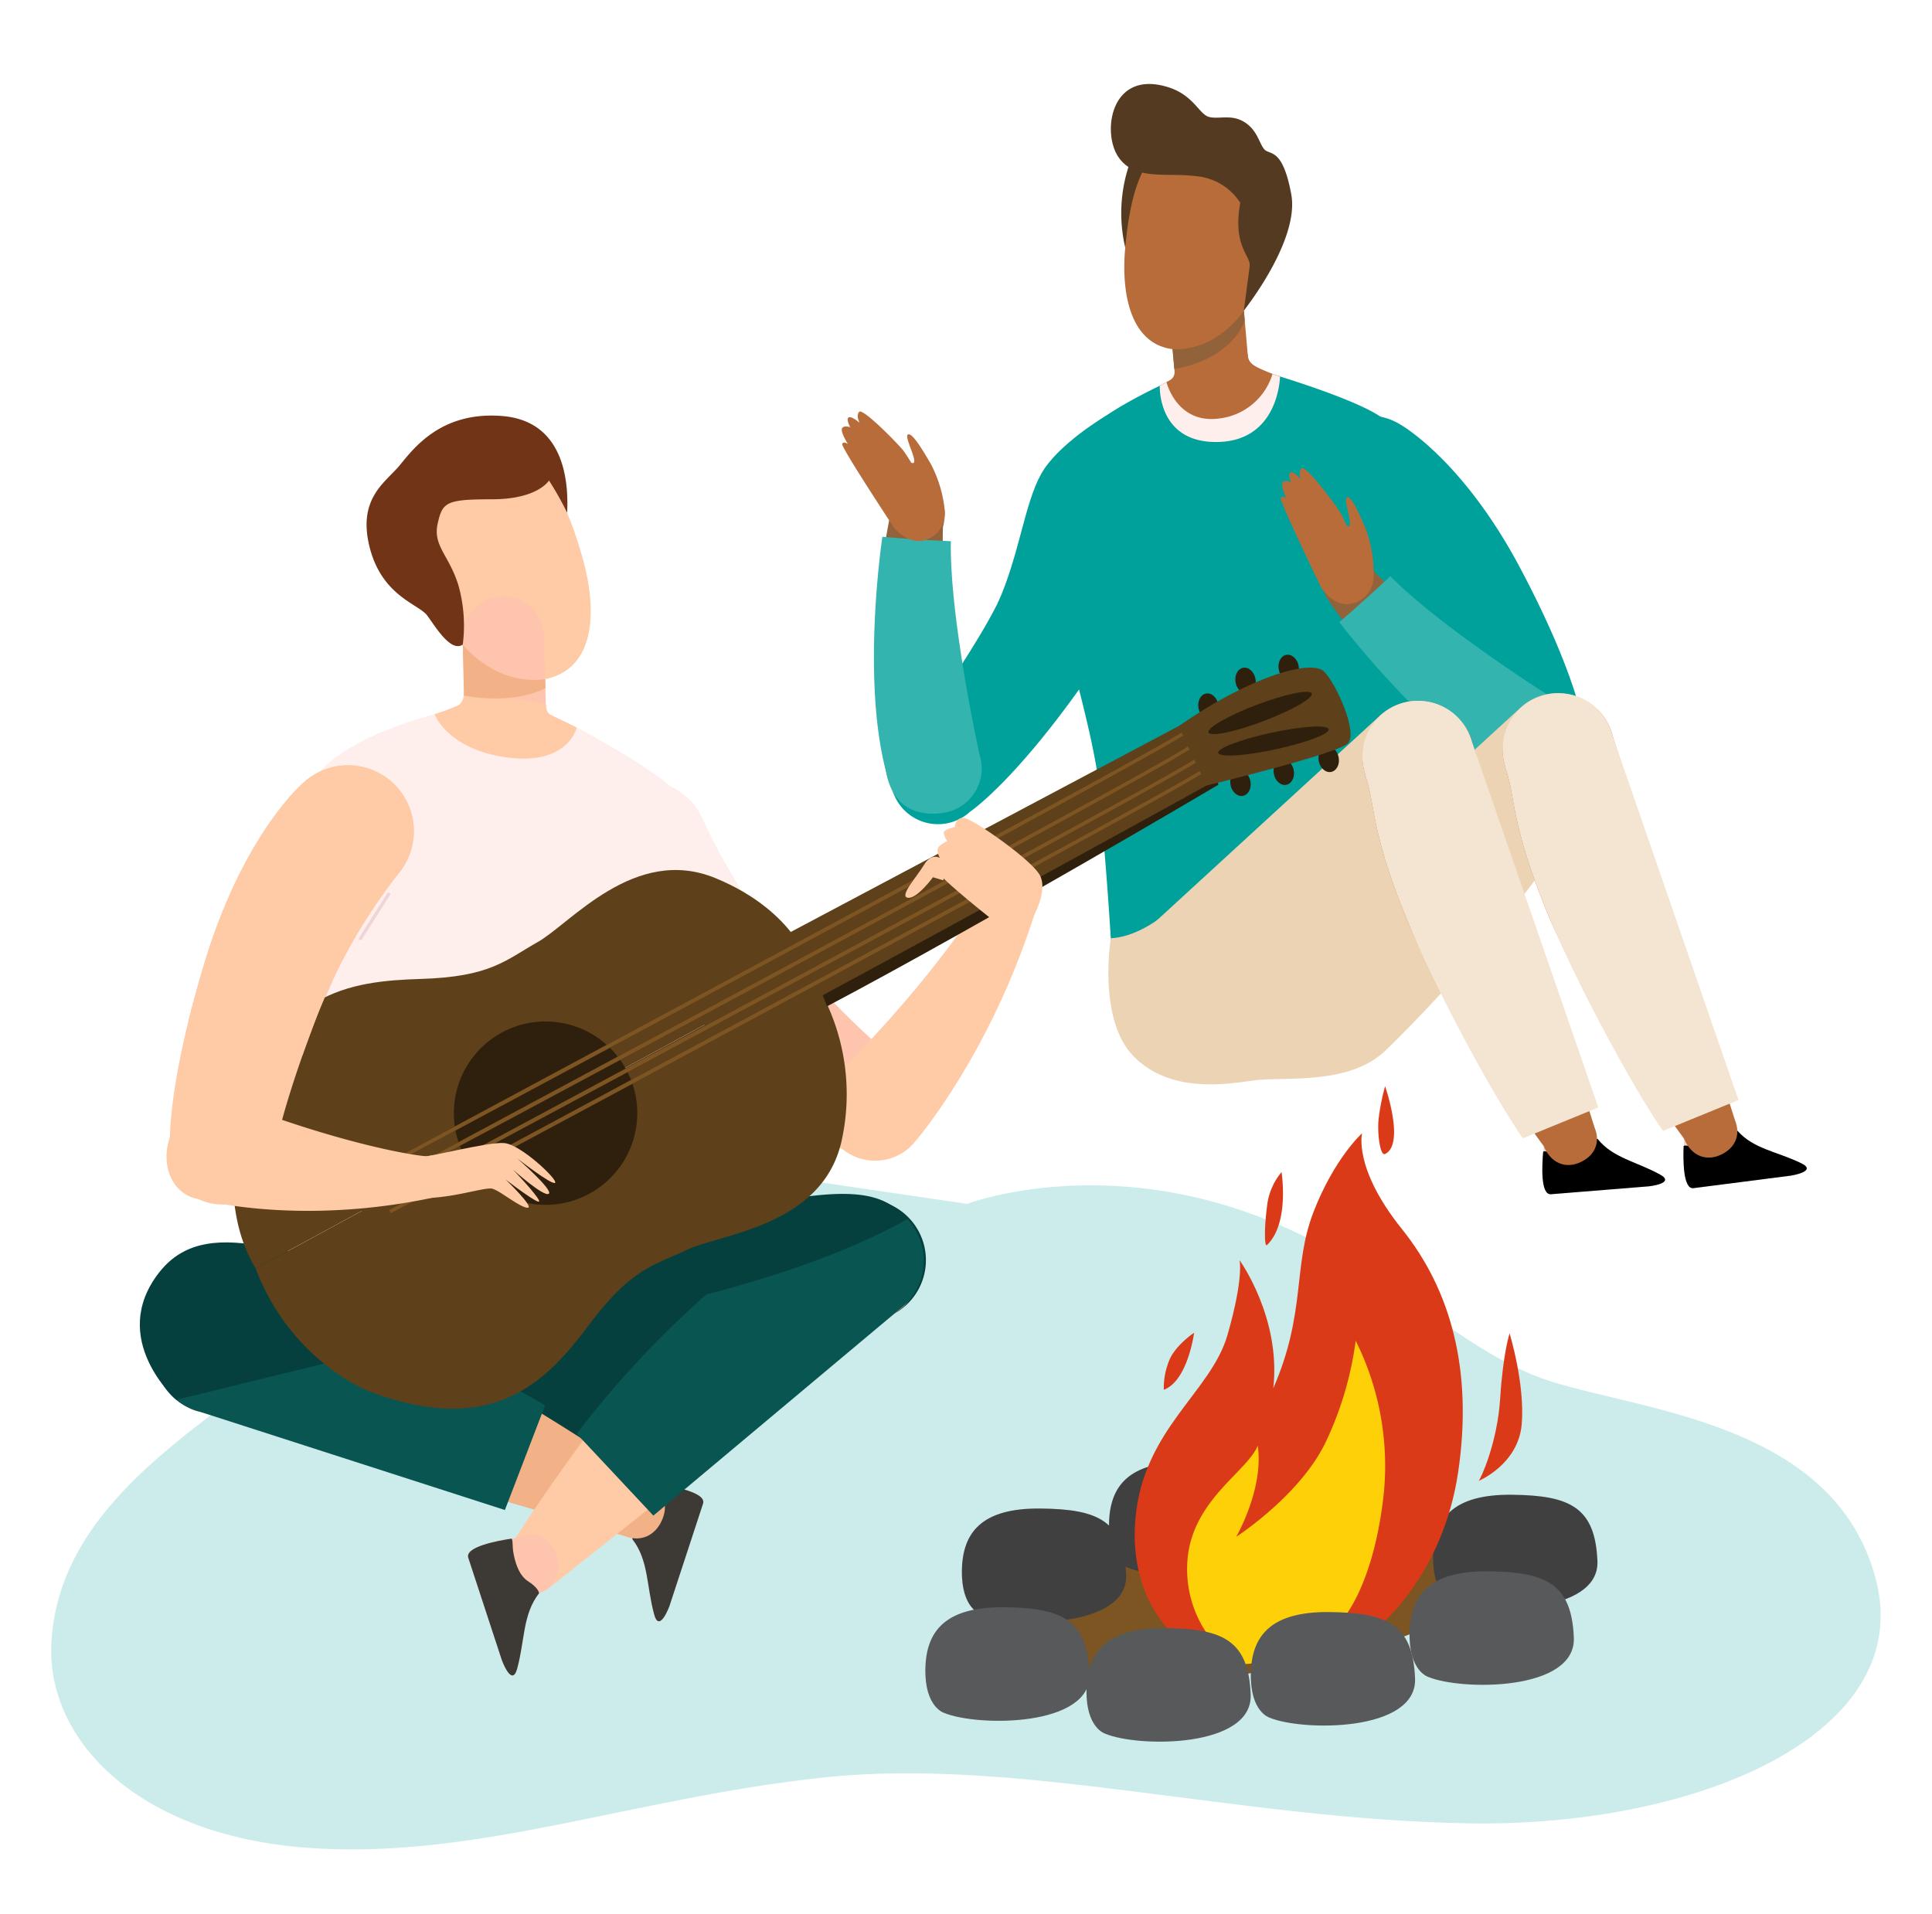 <svg xmlns="http://www.w3.org/2000/svg" viewBox="0 0 515.09 510.32"><defs><style>.cls-1{fill:#cceceb;fill-rule:evenodd;}.cls-2{fill:#543a20;}.cls-3{fill:#8e8fa1;}.cls-4{fill:#b86c3a;}.cls-5{fill:#00a19b;}.cls-6{fill:#92623a;}.cls-7{fill:#33b4af;}.cls-8{fill:#eed5d6;}.cls-9{fill:#ebd3b3;}.cls-10{fill:#feefec;}.cls-11{fill:#f3e5d2;}.cls-12{fill:#7d5522;}.cls-13{fill:#404041;}.cls-14{fill:#6e7082;}.cls-15{fill:#db3a18;}.cls-16{fill:#fed007;}.cls-17{fill:#ffc4ad;}.cls-18{fill:#3d3935;}.cls-19{fill:#ffcaa6;}.cls-20{fill:#06403e;}.cls-21{fill:#f2b186;}.cls-22{fill:#085552;}.cls-23{fill:#723417;}.cls-24{fill:#5e401a;}.cls-25{fill:#2f200d;}.cls-26{fill:#44210e;}.cls-27{fill:#58595b;}</style></defs><g id="Layer_1" data-name="Layer 1"><path class="cls-1" d="M257.83,321s30.31-11.55,69.79.65,60.11,38.58,85.77,46.66,75.73,11.48,86.67,52.57-46.76,66.31-108.43,65.3S271.25,468.45,219.7,473.94s-93,22.11-138,18.74-69.37-28.69-68-54.6,20-43.51,41.05-59.65,19.46-47.29,58.42-59.17S196,311.91,196,311.91Z"/><path class="cls-2" d="M302.88,39.43A40.29,40.29,0,0,0,300,66c10.24-13.22,11.51-23.9,11.51-23.9Z"/><path class="cls-3" d="M378.59,229.72l1.35,15.36c1,11.69-6.62,21.91-17.08,22.83l-43.44,3.83c-10.5.92-19.83-7.86-20.82-19.58l-1.3-15.37c-1-11.67,6.66-21.84,17.09-22.76l43.39-3.81C368.25,209.3,377.56,218,378.59,229.72Z"/><path class="cls-4" d="M335.51,74.33s-4.67,17.38-18.94,18.8S298.69,80.2,300,66s4.5-26.74,15-29,21.85,2.58,23.35,14.81A49.37,49.37,0,0,1,335.51,74.33Z"/><path class="cls-4" d="M320.51,69.66a9.92,9.92,0,0,0-9,10.75l1.95,22.07h0A9.92,9.92,0,0,0,333.14,100l-1.88-21.33A9.91,9.91,0,0,0,320.51,69.66Z"/><path class="cls-5" d="M368.15,111.17c-5.34-3.67-18.23-8.07-26.89-10.79a43.55,43.55,0,0,0-16.74-1.82h0a43.21,43.21,0,0,0-15.31,4.29c-9.93,4.88-27.08,13.69-29.66,26.79-3.67,18.6,8.52,50.4,12.74,74.85,3,26.66,4.37,54.76,4.37,54.76s7.45,6.07,45.37,3.39,40.41-11.43,40.41-11.43l-4.52-64.81h0c0-3.75,0-7.79.08-12.16C378.33,137.32,376.54,117,368.15,111.17Z"/><path class="cls-5" d="M280,124.89a16.06,16.06,0,0,1,28.68,11.16h0S308,155,289.05,181.92s-30.45,34.54-30.45,34.54h0a12.66,12.66,0,0,1-18.52-17.13,14.27,14.27,0,0,1,1-1.15h0s7.58-8,19.77-28.14A138.51,138.51,0,0,0,277,131.38h0A16.09,16.09,0,0,1,280,124.89Z"/><path class="cls-6" d="M251.41,140.4s-1.4,24.32,9.23,59h0a12.66,12.66,0,0,1-23.73,8.81,13.58,13.58,0,0,1-.57-2.05h0s-6.94-30.19,1.09-69.25a7.22,7.22,0,1,1,14,3.47Z"/><path class="cls-7" d="M261.18,201.31s-8.05-36.32-7.67-57c-10-.42-18.26-1.18-18.26-1.18s-5.73,37.85,1.09,63c2.4,12.94,14,11.19,17.44,10.06A12,12,0,0,0,261.18,201.31Z"/><path class="cls-5" d="M350.36,133.69a16.06,16.06,0,0,1,22.92-20.53h0s16.55,9.15,32,38.27,17,42.78,17,42.78h0A12.65,12.65,0,0,1,398.71,203a11,11,0,0,1-.57-1.44h0S394.4,191.15,382,171.18a138.57,138.57,0,0,0-27.19-31.84h0A16.12,16.12,0,0,1,350.36,133.69Z"/><path class="cls-6" d="M366.39,152.39s16.43,18,48.68,34.61h0a12.65,12.65,0,1,1-10.27,23.13,11.91,11.91,0,0,1-1.86-1h0S376.49,193,354.15,160a7.22,7.22,0,1,1,12.24-7.58Z"/><path class="cls-7" d="M416.81,187.94s-31.63-19.61-46.14-34.31c-7.27,6.86-13.6,12.25-13.6,12.25s23.09,30.53,45.87,43.23c10.93,7.32,17.8-2.22,19.37-5.45A12,12,0,0,0,416.81,187.94Z"/><path class="cls-8" d="M480.29,310.2c-6.55-3.21-12.91-3.81-17.2-8.86-.29-3.19-3.48-4.21-7.87-3.65s-7,1.86-6.51,4.95A10.22,10.22,0,0,0,449,304h0s-1.07,13.27,2.5,12.81l26-3.34S484.67,312.34,480.29,310.2Z"/><path d="M451.48,316.81l26-3.34s7.18-1.13,2.8-3.27c-6.47-3.18-12.77-3.8-17.06-8.7h0s-1.18-.27-3.45,2.11-7.32,2.25-8.77,2.07c-1.08-.14-1.76-.39-2.13-.09C448.73,309.11,448.69,317.17,451.48,316.81Z"/><path class="cls-9" d="M339.33,249.46a21.5,21.5,0,0,0,31.47,29.28h0a388.32,388.32,0,0,0,55.64-69.08,14.88,14.88,0,0,0-21.59-20.47h0L341.1,247.68h0A24.78,24.78,0,0,0,339.33,249.46Z"/><path class="cls-8" d="M442.58,313.18c-6.39-3.51-12.72-4.42-16.77-9.66-.13-3.2-3.27-4.37-7.68-4s-7.11,1.52-6.74,4.63c.06.45.1.95.2,1.37h0s-1.69,13.21,1.9,12.92l26.14-2.11S446.85,315.53,442.58,313.18Z"/><path d="M413.49,318.43l26.14-2.11s7.22-.79,2.95-3.14c-6.32-3.48-12.57-4.4-16.63-9.49h0s-1.17-.33-3.55,1.94-7.41,1.9-8.86,1.65c-1.06-.18-1.74-.46-2.11-.18C411.11,310.6,410.68,318.66,413.49,318.43Z"/><path class="cls-9" d="M302,251.45a21.5,21.5,0,0,0,31.48,29.27h0a388,388,0,0,0,55.63-69.08,14.88,14.88,0,0,0-21.58-20.47h0l-63.74,58.49h0A23.14,23.14,0,0,0,302,251.45Z"/><path class="cls-4" d="M364.22,141.31a33.92,33.92,0,0,1,2,12,7.36,7.36,0,0,1-4.88,7.35c-5.4,2.07-9.1-4-9.1-4s-11.21-23.11-10.77-23.92,1.5.21,1.5.21-1.68-3.64-.95-4.39,2.18.08,2.18.08-.9-2.1-.16-2.64,2.77,1.81,2.77,1.81-.84-1.94.23-2.92,8.94,9.54,10.24,11.69c.39.65,1.05,2,1.77,3.61h0c2.34,1.27-1-6.82,0-7.52S362,135.91,364.22,141.31Z"/><path class="cls-6" d="M312.61,93.1a20.12,20.12,0,0,0,11.14-2.89,26,26,0,0,0,7.87-7.38l.24,2.67s-2.92,10.06-18.78,12.9C312.81,95.39,312.61,93.1,312.61,93.1Z"/><path class="cls-9" d="M296.15,250.17s-3.59,21.7,6.13,31.54,24.46,7.44,32.14,6.36,25.55,1.53,35.22-8.23c-25.5-13.36-58.37-36.61-58.37-36.61S303.94,249.81,296.15,250.17Z"/><path class="cls-4" d="M309.21,102.85s.5,14.54,15.85,13.46,16.2-15.93,16.2-15.93a46.09,46.09,0,0,1-4.47-1.71c-3.06-1.31-4-2.1-4.15-4.27-3.54,1.48-19.5,4.76-19.5,4.76a2.39,2.39,0,0,1-1.4,2.3C310.12,102.4,309.21,102.85,309.21,102.85Z"/><path class="cls-5" d="M295,110.79s-12.94,7.53-17.44,15.63-5.78,21.66-11.66,34.67C285.88,140.72,295,110.79,295,110.79Z"/><path class="cls-10" d="M309.21,102.85s-.7,15.38,15.56,15,16.49-17.43,16.49-17.43l-2-.7a16.88,16.88,0,0,1-14,11.84c-11.51,1.68-14.25-9.64-14.25-9.64Z"/><path class="cls-2" d="M330.66,54.07A15.52,15.52,0,0,0,319.17,47c-8.26-1.08-16.77,1.32-21.09-5.28s-1.92-23.27,13.38-18.47c6.79,2.13,8.22,7.2,10.85,7.92s6-.84,9.55,1.44,3.88,5.87,5.32,7.31,4.8-.48,7.08,11.88-12.64,31-12.64,31,1.15-8.73,1.55-11.73S328.57,65.94,330.66,54.07Z"/><path class="cls-4" d="M410.16,186.82c-7.31,3-11.27,10.34-8.79,17.71a2.25,2.25,0,0,0-.05.22c2.77,7.21,1.13,14.35,11.46,39.22S449,303.63,449,303.63c1.67,4.1,5.32,6.12,9.41,4.44s5.81-5.32,4.14-9.41L429.84,195.93a14.69,14.69,0,0,0-.59-1.77C426.13,186.55,417.76,183.71,410.16,186.82Z"/><path class="cls-11" d="M463.5,293.31l-33.66-97.38a14.69,14.69,0,0,0-.59-1.77,14.88,14.88,0,0,0-27.88,10.37,2.25,2.25,0,0,0-.05.22c2.77,7.21,1.13,14.35,11.46,39.22,8.4,20.21,23.93,48.26,30.62,57.57Z"/><path class="cls-4" d="M372.79,188.8c-7.3,3-11.27,10.34-8.79,17.71a1.42,1.42,0,0,1-.05.22c2.77,7.21,1.13,14.35,11.47,39.22s36.16,59.66,36.16,59.66c1.68,4.1,5.32,6.12,9.41,4.44s5.82-5.32,4.14-9.41L392.48,197.91a15.38,15.38,0,0,0-.6-1.77C388.77,188.54,380.4,185.69,372.79,188.8Z"/><path class="cls-11" d="M426.13,295.29l-33.65-97.38a15.38,15.38,0,0,0-.6-1.77A14.88,14.88,0,0,0,364,206.51a1.42,1.42,0,0,1-.05.22c2.77,7.21,1.13,14.35,11.47,39.22,8.4,20.21,23.93,48.26,30.61,57.57Z"/><path class="cls-4" d="M248.22,123.82a33.81,33.81,0,0,1,3.59,11.66,7.42,7.42,0,0,1-3.89,8c-5.09,2.8-9.57-2.77-9.57-2.77s-14.14-21.46-13.81-22.32,1.51,0,1.51,0-2.14-3.39-1.51-4.24,2.17-.21,2.17-.21-1.17-2-.5-2.6,3,1.41,3,1.41-1.09-1.81-.16-2.93,10.13,8.27,11.71,10.23c.46.59,1.29,1.86,2.22,3.35h0c2.49.94-1.91-6.64-1-7.48S245.31,118.75,248.22,123.82Z"/><path class="cls-12" d="M278.34,445c1.14.65,40,4.28,40,4.28L367.44,439l12.64-4.87S396,418.83,394.21,419s-31.95-17.6-42-18.54S289.65,418,289.65,418l-11.31,14.48Z"/><path class="cls-13" d="M300.67,418s-5.16-1.47-5-11.65,5.31-16.66,20.94-16.52,22.27,3.4,22.86,17.7S309.52,421.69,300.67,418Z"/><path class="cls-14" d="M346.68,415.86s-5.16-1.47-5-11.65,5.31-16.66,20.94-16.51,22.27,3.39,22.86,17.69S355.53,419.55,346.68,415.86Z"/><path class="cls-13" d="M387.09,426.72s-5.16-1.47-5-11.65,5.31-16.66,20.94-16.51,22.27,3.39,22.86,17.69S395.94,430.41,387.09,426.72Z"/><path class="cls-15" d="M316.46,439s-15.85-10-13.75-34,20.13-33.68,24.55-49.05S330.47,336,330.47,336s11.14,15.37,9,34.18c8.8-20.24,5.15-32.52,10.68-46.9s13-21.12,13-21.12-2.44,9.29,10.61,25.55,19,37.71,15,64.81-20.68,41.25-23.66,43.24S316.46,439,316.46,439Z"/><path class="cls-16" d="M323.72,438.1a30.45,30.45,0,0,1-6.86-24.41c2.44-14.53,15.82-21.6,18.47-28.24,1.67,11.59-5.75,24.33-5.75,24.33S347.06,398.5,353.69,384a90.62,90.62,0,0,0,7.75-26.51,74.75,74.75,0,0,1,7.3,42.44c-3,24.33-11.4,32.56-11.4,32.56S341.2,444,331.13,443.7,323.72,438.1,323.72,438.1Z"/><path class="cls-13" d="M261.45,430.39s-5.16-1.47-5-11.65,5.31-16.66,20.94-16.51,22.27,3.39,22.86,17.69S270.3,434.08,261.45,430.39Z"/><path class="cls-17" d="M174.41,430.49c-2.1-7.68-1.43-14.64-6-20.29-3.36-1-6.07-5.34-4.56-9.93s5.7-6.42,8.91-5.23a12.38,12.38,0,0,1,1.4.56h0s14.48,1.59,13.25,5.33-8.93,27.24-8.93,27.24S175.82,435.64,174.41,430.49Z"/><path class="cls-18" d="M187.44,400.93c-1.23,3.74-8.93,27.24-8.93,27.24s-2.69,7.47-4.1,2.32c-2.07-7.6-1.45-14.48-5.83-20.1h0s-.05-1.32,3-3.27,3.92-7.39,4-9c.08-1.18-.05-2,.35-2.3C179.73,396.39,188.4,398,187.44,400.93Z"/><path class="cls-17" d="M182.89,212.49a17.55,17.55,0,0,0-28.5,17.85h0s4.6,20.16,30.5,45.23,39.77,30.85,39.77,30.85h0A13.83,13.83,0,0,0,241,284.24a14.47,14.47,0,0,0-1.34-1h0s-9.78-7.07-27-26.17a151.36,151.36,0,0,1-25.21-38.2h0A17.57,17.57,0,0,0,182.89,212.49Z"/><path class="cls-10" d="M158.12,214.11a17.54,17.54,0,0,0-3.73,16.23h0s4.6,20.16,30.5,45.23c4.28,4.15,8.22,7.76,11.84,10.91l22.2-22.69Q216,260.7,212.7,257a151.36,151.36,0,0,1-25.21-38.2h0a17.57,17.57,0,0,0-29.37-4.73Z"/><path class="cls-19" d="M264.77,235.15s-13.18,23-40.57,50.28h0a13.75,13.75,0,0,0,18.2,20.62,13.46,13.46,0,0,0,1.57-1.64h0s21.63-24.89,33.42-65.93a7.9,7.9,0,0,0-1.61-7.63c-2.87-3.25-5.37-3-8.55-.16A7.57,7.57,0,0,0,264.77,235.15Z"/><path class="cls-19" d="M118.82,165s8.5,17.75,24.11,16.43S159.57,164,155.38,149s-10.18-27.85-21.93-28.2-23,7.13-22.13,20.58A54,54,0,0,0,118.82,165Z"/><path class="cls-17" d="M133.85,159a10.84,10.84,0,0,0-10.52,11.16l.72,24.21h0a10.84,10.84,0,0,0,21.62-1.45l-.7-23.4A10.84,10.84,0,0,0,133.85,159Z"/><path class="cls-10" d="M179.87,210.75c-5-5-17.92-12.41-26.66-17.09a47.35,47.35,0,0,0-17.6-5.39h0a47.34,47.34,0,0,0-17.32,1.47C106.63,193,86.41,198.89,81,212.43c-8.14,20.21-.45,59.66-1.79,87.07-.12,2.65-.28,5.16-.43,7.54-1.58,23-5.29,46.7-5.29,46.7s5.6,3.58,47.39,9.06c42,5.52,47.91-3.18,47.91-3.18l5.17-60.82c1.06-5.43,2.24-11.51,3.61-18.33C185.45,240.9,187.69,218.67,179.87,210.75Z"/><path class="cls-20" d="M114.52,349.07a23.5,23.5,0,0,0,14.8,44.59h0c51.31-14.51,106.23-42.15,106.23-42.15a16.27,16.27,0,0,0-9.94-31h0L117.16,348.29h0A23.27,23.27,0,0,0,114.52,349.07Z"/><path class="cls-21" d="M43.72,355c3.09-8.06,9.53-11.66,18.43-9.85l.24-.06c7.94,2.84,15.7.87,43.13,11.56s66.1,38,66.1,38c4.51,1.73,6.81,5.67,5.08,10.18s-5.67,6.49-10.18,4.75L53.45,376.48a9.75,9.75,0,0,1-2-.6C43.53,372,40.5,363.4,43.72,355Z"/><path class="cls-22" d="M42.14,354.86a16.26,16.26,0,0,1,20-9.7l.24-.06c7.94,2.84,16.59.12,44,10.81a256.27,256.27,0,0,1,38.94,18.82l-10.71,27.9L53.45,376.48a18.16,18.16,0,0,1-2-.6A16.27,16.27,0,0,1,42.14,354.86Z"/><path class="cls-19" d="M240.51,325.81c-5.89-6.3-13.21-7.21-20.78-2.19l-.24,0c-6.29,5.62-14.22,6.72-35.61,26.94S137,410.74,137,410.74c-3.53,3.3-4.18,7.81-.88,11.34s7.7,3.87,11.23.57l92.27-73.28a9.68,9.68,0,0,0,1.57-1.3C247.1,341.51,246.65,332.37,240.51,325.81Z"/><path class="cls-22" d="M241.92,325.08a16.26,16.26,0,0,0-22.19-1.46l-.24,0c-6.29,5.62-15.33,6.36-36.72,26.59a256.24,256.24,0,0,0-29,32.1c4.59,4.89,14.29,15.26,20.42,21.81l65.38-54.79a17.45,17.45,0,0,0,1.57-1.3A16.26,16.26,0,0,0,241.92,325.08Z"/><path class="cls-17" d="M137.88,444.94c2.1-7.69,1.43-14.64,6-20.29,3.36-1,6.07-5.34,4.56-9.94s-5.7-6.41-8.91-5.22a12.38,12.38,0,0,0-1.4.56h0s-14.48,1.59-13.25,5.33,8.93,27.23,8.93,27.23S136.47,450.08,137.88,444.94Z"/><path class="cls-18" d="M124.85,415.38c1.23,3.74,8.93,27.23,8.93,27.23s2.69,7.47,4.1,2.33c2.07-7.6,1.45-14.49,5.83-20.1h0s.05-1.32-3-3.27-3.92-7.4-4-9c-.08-1.18,0-2-.35-2.3C132.56,410.84,123.89,412.45,124.85,415.38Z"/><path class="cls-20" d="M47,373.24s-18.44-16.28-4.53-34,40.07-.39,66.72,0,73.84-14.54,97.44-18.87,29.72-1.24,35.31,4.69c-49.08,27.56-141.11,35-141.11,35Z"/><path class="cls-19" d="M115.86,190.42s3.4,9.47,19.53,11.57,18.37-8,18.37-8-6.61-3.2-7.15-3.53-1-1.07-1.05-2.57c-5.56-1.55-21.8-3.35-21.8-3.35s0,2.62-1.63,3.53A52.83,52.83,0,0,1,115.86,190.42Z"/><path class="cls-8" d="M81.1,280.51l-.14,0a.43.43,0,0,1-.27-.55c.08-.24,8.45-25,17.91-40.36a.44.44,0,0,1,.74.46C89.93,255.35,81.59,280,81.51,280.22A.43.43,0,0,1,81.1,280.51Z"/><path class="cls-8" d="M96.12,250.66a.53.53,0,0,1-.23-.06.44.44,0,0,1-.13-.6l7.47-11.8a.44.44,0,0,1,.6-.13.42.42,0,0,1,.13.59l-7.47,11.8A.43.43,0,0,1,96.12,250.66Z"/><path class="cls-8" d="M178.82,274.32h0a.44.44,0,0,1-.39-.47l3.11-31.17a.42.42,0,0,1,.47-.39.43.43,0,0,1,.39.47l-3.11,31.17A.43.43,0,0,1,178.82,274.32Z"/><path class="cls-8" d="M183.12,249.07a.34.34,0,0,1-.14,0,.42.42,0,0,1-.27-.54l2.87-8.83a.44.44,0,0,1,.55-.28.43.43,0,0,1,.27.54l-2.87,8.84A.43.43,0,0,1,183.12,249.07Z"/><path class="cls-21" d="M123.38,171.88s8.48,11,22,9.22l.07,2.38s-7.49,4.52-21.76,2C123.59,178.84,123.38,171.88,123.38,171.88Z"/><path class="cls-23" d="M123.38,171.88a39.7,39.7,0,0,0-1.2-15.94c-2.46-7.87-6.78-10.42-5.51-16.22s2.17-6.59,14.46-6.59,15.23-5,15.23-5a76.92,76.92,0,0,1,4.84,8.61c.48-9-1.11-24.55-17.38-25.82s-23.54,8.65-27.27,13.17-11.31,8.75-8,21.83,13.08,15.14,15.34,18.19S120.16,174,123.38,171.88Z"/><path class="cls-24" d="M218.72,264.24a57.46,57.46,0,0,1,5.65,40c-5.1,22.76-32.12,24.71-41.2,29s-14.85,5-26.06,19.92S131.63,383.74,98,370.83c0,0-20.59-8.07-29.82-32.58l150.54-74Z"/><path class="cls-24" d="M216.07,257.93a57.46,57.46,0,0,1,5.64,40c-5.09,22.76-32.12,24.71-41.2,29s-14.85,5-26.06,19.91S129,377.44,95.34,364.53c0,0-19.51-8.45-27.16-26.28l147.89-80.32Z"/><path class="cls-24" d="M216.07,257.93s-3.71-14.83-25.26-23.76-38.69,12.06-47.42,17-12.61,9.29-31.28,9.86-39.67,3.25-48.45,38.19c0,0-5.67,22.5,4.52,39l147.89-80.32Z"/><path class="cls-25" d="M324.82,209.25s-62.42,36.94-104.34,59.09c-4-10.95-8.62-17-8.62-17l110.5-58.21Z"/><path class="cls-24" d="M326.13,207s-92.21,50.89-134.12,73a132.16,132.16,0,0,1-9.41-16.52L319.71,190.7Z"/><circle class="cls-25" cx="145.45" cy="296.84" r="24.45" transform="translate(-168.69 399.7) rotate(-82.03)"/><g id="_Ú_ÛÌ_" data-name="—ÚÛÌ˚"><path class="cls-26" d="M98.31,313.82l-.48-.88C166.15,276.19,313.94,197.13,317,194l.72.71C313.79,198.71,106.38,309.48,98.31,313.82Z"/><path class="cls-26" d="M98.31,318.54l-.48-.88C166.15,280.91,313.94,201.85,317,198.75l.72.7C313.79,203.44,106.38,314.2,98.31,318.54Z"/><path class="cls-26" d="M100.38,321.75l-.47-.89C168.23,284.11,316,205.05,319.08,202l.71.7C315.86,206.64,108.45,317.4,100.38,321.75Z"/><path class="cls-26" d="M103.34,324l-.48-.89C171.18,286.31,319,207.25,322,204.15l.72.7C318.82,208.84,111.41,319.6,103.34,324Z"/><path class="cls-12" d="M98.31,313.82l-.48-.88C166.15,276.19,313.94,197.13,317,194l.72.71C313.79,198.71,106.38,309.48,98.31,313.82Z"/><path class="cls-12" d="M98.31,318.54l-.48-.88C166.15,280.91,313.94,201.85,317,198.75l.72.7C313.79,203.44,106.38,314.2,98.31,318.54Z"/><path class="cls-12" d="M100.38,321.75l-.47-.89C168.23,284.11,316,205.05,319.08,202l.71.7C315.86,206.64,108.45,317.4,100.38,321.75Z"/><path class="cls-12" d="M103.34,324l-.48-.89C171.18,286.31,319,207.25,322,204.15l.72.7C318.82,208.84,111.41,319.6,103.34,324Z"/></g><path class="cls-25" d="M324.8,187.75c.42,1.87-.42,3.64-1.88,4s-3-.93-3.37-2.8.42-3.64,1.88-4S324.39,185.88,324.8,187.75Z"/><path class="cls-25" d="M334.7,180.89c.41,1.87-.43,3.64-1.88,4s-3-.93-3.38-2.8.43-3.64,1.88-4S334.28,179,334.7,180.89Z"/><path class="cls-25" d="M346.21,177.43c.41,1.86-.43,3.64-1.88,4s-3-.93-3.38-2.8.43-3.64,1.88-4S345.8,175.56,346.21,177.43Z"/><path class="cls-25" d="M356.87,201.81c.42,1.87-.42,3.64-1.88,4s-3-.93-3.38-2.79.43-3.64,1.89-4S356.46,199.94,356.87,201.81Z"/><path class="cls-25" d="M344.9,205.24c.41,1.87-.43,3.64-1.88,4s-3-.93-3.38-2.79.43-3.64,1.88-4S344.48,203.37,344.9,205.24Z"/><path class="cls-25" d="M333.35,208.18c.42,1.87-.43,3.64-1.88,4s-3-.93-3.38-2.8.43-3.64,1.88-4S332.94,206.32,333.35,208.18Z"/><path class="cls-24" d="M315.7,196.9l6,12.54s34.85-8.43,37.64-11.22-3.06-15.89-6.34-19.17-19.54,1.15-38.6,14.49Z"/><path class="cls-25" d="M349.69,184.85c-.67-1.13-7.36.3-14.95,3.2s-13.18,6.18-12.51,7.31,7.37-.3,14.95-3.2S350.37,186,349.69,184.85Z"/><path class="cls-25" d="M354.23,194.41c-.41-1.21-7.32-.78-15.43,1s-14.36,4.14-14,5.36,7.31.78,15.43-1S354.63,195.63,354.23,194.41Z"/><path class="cls-24" d="M106.27,335.14h0a3.32,3.32,0,0,1-4.44-1.49L89.12,308.1a3.32,3.32,0,0,1,1.49-4.44h0a3.3,3.3,0,0,1,4.44,1.49l12.71,25.55A3.32,3.32,0,0,1,106.27,335.14Z"/><path class="cls-19" d="M107.06,307.87s2,.36,3.79.77,19.13-4.26,23.59-3.85,14.27,9.72,13.57,10.58-10.15-6.53-10.15-6.53,9.79,8.56,8.44,9.47-9.49-6.4-9.49-6.4,6.3,6.56,6.92,8.26-8.91-5.65-8.91-5.65,7.77,7.48,5.85,7.51-7-4.28-9.35-5.06-16,4.71-25.56,1.44C107,310.73,107.06,307.87,107.06,307.87Z"/><path class="cls-19" d="M113.85,308.3c-2.26,0-21.35-2.78-51.76-14.44h0c-5.68-2.65-12.91.81-16.14,7.74s-1.25,14.68,4.43,17.33a9.26,9.26,0,0,0,1.81.63h0s26.81,7.69,64.07-.4a8.33,8.33,0,0,0,5.81-4.82c1.84-3.95,1.35-4.06-1.89-5.57A11.87,11.87,0,0,0,113.85,308.3Z"/><path class="cls-19" d="M109.81,225.89a17.55,17.55,0,0,0-28.9-17.2h0S65.08,222,54.6,256.47s-9.28,49.47-9.28,49.47h0a13.83,13.83,0,0,0,27.52,2.78h0s1.82-11.93,11-36a151.45,151.45,0,0,1,22.47-39.87h0A17.49,17.49,0,0,0,109.81,225.89Z"/><path class="cls-19" d="M97.05,204.59a17.55,17.55,0,0,0-16.14,4.1h0S65.08,222,54.6,256.47c-1.73,5.7-3.14,10.86-4.29,15.52l30.33,9.39c.94-2.68,2-5.55,3.15-8.63a151.45,151.45,0,0,1,22.47-39.87h0a17.57,17.57,0,0,0-9.21-28.29Z"/><path class="cls-19" d="M275.65,244.23c.22-.75,3.52-6.49,1.73-10.57s-17.59-15-20.11-15.5-2.73,2.37-2.73,2.37-2.94.64-2.94,1.5a5.76,5.76,0,0,0,.94,2.26s-2.38,1-2.56,2.16a3.69,3.69,0,0,0,.62,2.31,1.83,1.83,0,0,0-1.84,2.13c.24,2.09,15.73,14.27,15.73,14.27S274.84,247,275.65,244.23Z"/><path class="cls-19" d="M250.6,228.76s-2.28-1.44-4.24,1.83-6.73,8.42-4.32,8.79,6.7-5.47,6.7-5.47l2.74.83,1.14-4.15Z"/><path class="cls-27" d="M294.67,462.28s-5.16-1.47-5-11.65S295,434,310.6,434.11s22.26,3.4,22.85,17.7S303.52,466,294.67,462.28Z"/><path class="cls-27" d="M338.48,458s-5.16-1.47-5-11.65,5.3-16.66,20.94-16.51,22.26,3.39,22.85,17.69S347.33,461.69,338.48,458Z"/><path class="cls-27" d="M380.8,447.14s-5.16-1.47-5-11.65,5.31-16.66,20.94-16.51,22.27,3.39,22.86,17.69S389.65,450.83,380.8,447.14Z"/><path class="cls-27" d="M251.71,456.73s-5.16-1.48-5-11.65,5.31-16.66,20.94-16.52,22.27,3.39,22.86,17.7S260.56,460.42,251.71,456.73Z"/><path class="cls-15" d="M394.21,394.88c.44-.29,5-10,5.75-22s2.51-17.35,2.51-17.35,4.13,13.42,3.24,24.19S394.21,394.88,394.21,394.88Z"/><path class="cls-15" d="M337.77,332c-.61.58-.78-3.92,0-10.09a17.15,17.15,0,0,1,3.9-9.38S343.87,326.2,337.77,332Z"/><path class="cls-15" d="M310.28,370.57a19.45,19.45,0,0,1,1.66-8.33c1.88-3.89,6.42-6.87,6.42-6.87S316.7,368.2,310.28,370.57Z"/><path class="cls-15" d="M369.28,307.7c-1.29.63-2.09-5.2-1.76-9.07a59.32,59.32,0,0,1,1.76-9S374.66,305.07,369.28,307.7Z"/></g></svg>